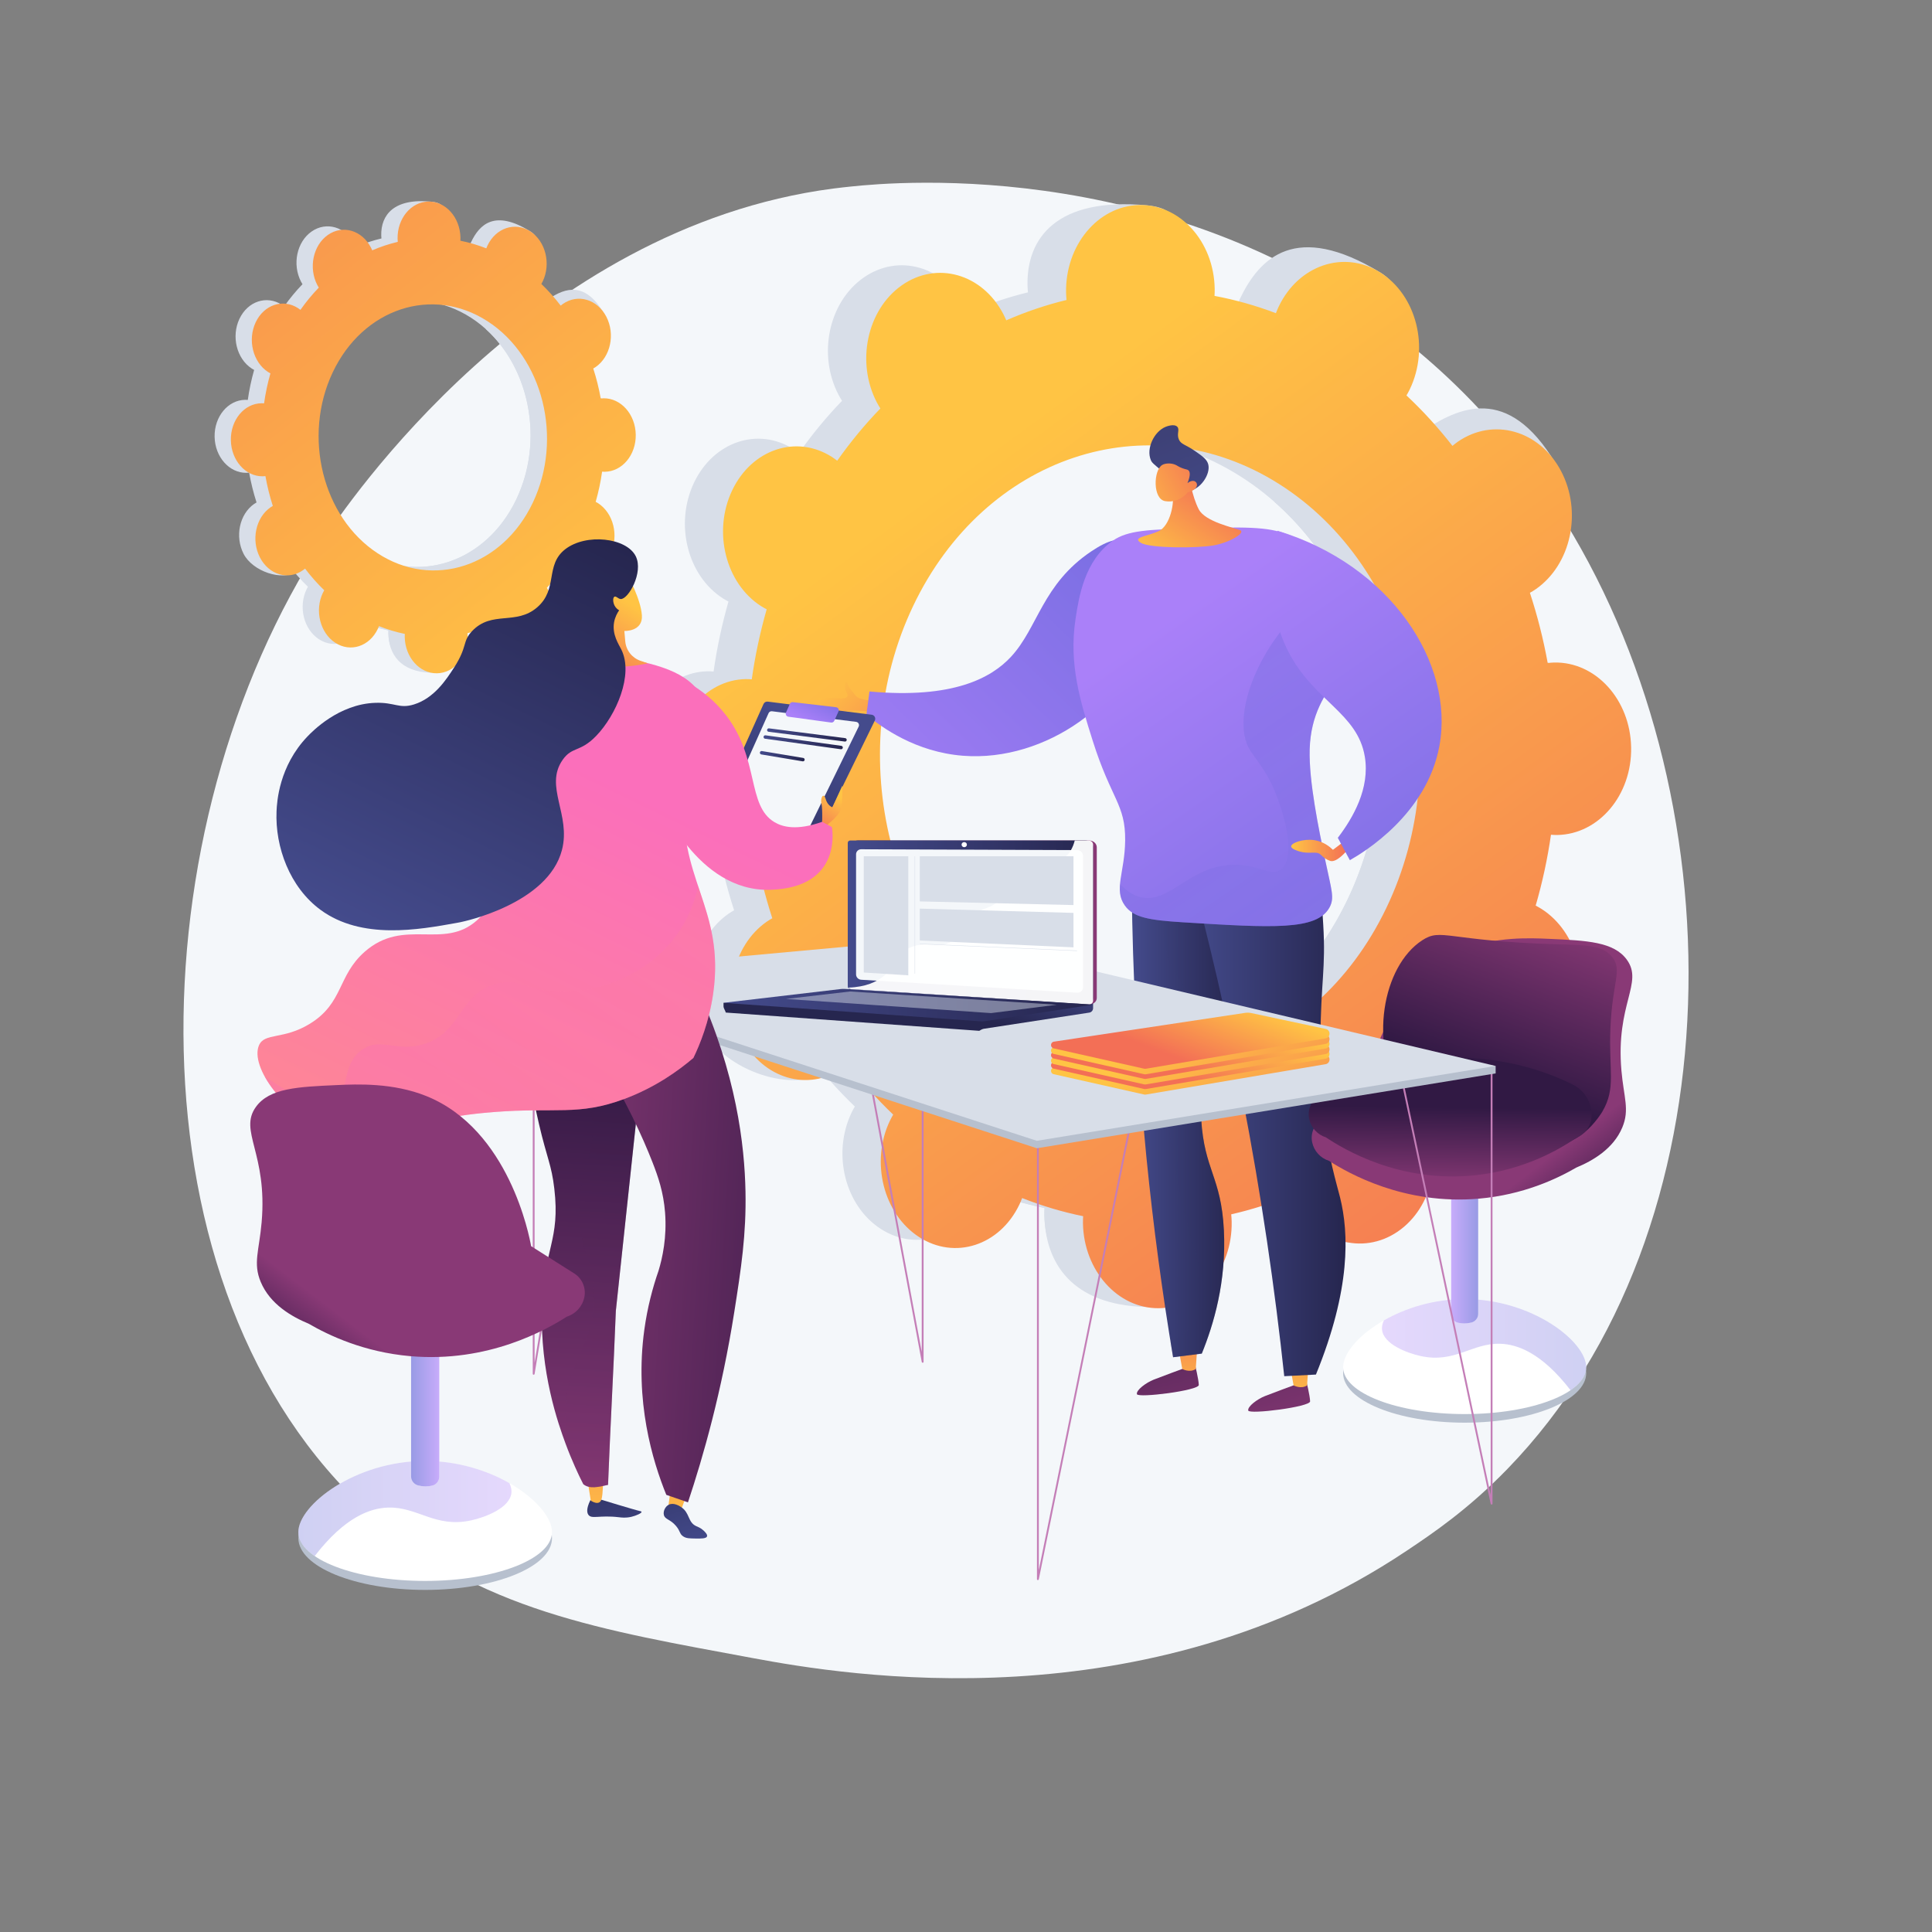 <?xml version="1.0" encoding="utf-8"?>
<!-- Generator: Adobe Illustrator 27.5.0, SVG Export Plug-In . SVG Version: 6.00 Build 0)  -->
<svg version="1.1" xmlns="http://www.w3.org/2000/svg" xmlns:xlink="http://www.w3.org/1999/xlink" x="0px" y="0px"
	 viewBox="0 0 3710 3710" style="enable-background:new 0 0 3710 3710;" xml:space="preserve">
<rect x="0" y="0" width="3710" height="3710" fill="#808080" stroke="none"/>
<g id="Background">
	<g>
		<g>
			<rect style="fill:transparent;" width="3710" height="3710"/>
		</g>
	</g>
</g>
<g id="Illustration">
	<g>
		<path style="fill:#F4F7FA;" d="M2894.794,2820.7c-75.231,77.545-142.544,123.129-194.082,157.541
			c-502.637,335.615-1077.206,238.883-1254.849,205.82c-286.604-53.343-528.538-90.975-736.402-278.771
			c-472.33-426.732-449.357-1316.927-88.439-1868.364C663.815,971.542,1024.187,437.36,1600,362.089
			c14.083-1.841,24.592-2.889,33.795-3.864c89.077-9.431,641.069-59.207,1091.164,317.882
			c64.429,53.978,168.114,151.342,264.262,299.837C3340.787,1518.907,3341.901,2359.84,2894.794,2820.7z"/>
		<g>
			<path style="fill:#D8DEE8;" d="M1058.45,1082.473c29.359,19.134,66.268,7.149,82.424-26.788
				c16.163-33.949,5.432-76.977-23.959-96.088c-1.521-0.99-3.077-1.846-4.633-2.671c5.458-19.085,9.574-38.441,12.334-57.923
				c1.684,0.139,3.375,0.253,5.093,0.229c33.541-0.446,60.176-32.408,59.473-71.39c-0.702-38.979-28.478-70.182-62.017-69.69
				c-1.751,0.027-3.474,0.188-5.185,0.382c-3.501-19.57-8.299-38.803-14.351-57.533c1.542-0.873,3.076-1.78,4.575-2.821
				c28.685-19.92,37.86-63.222,20.482-96.697c-17.372-33.464-54.689-44.409-83.341-24.469c-1.469,1.023-2.848,2.143-4.213,3.283
				c-11.312-14.838-23.715-28.743-37.133-41.606c0.943-1.642,1.866-3.309,2.703-5.068c16.123-33.985,37.202-70.838,7.634-89.298
				c-68.336-42.667-97.634-13.304-113.728,20.658c-0.834,1.759-1.552,3.556-2.243,5.359c-16.416-6.446-33.043-11.335-49.757-14.649
				c0.104-1.952,0.185-3.909,0.149-5.9c-0.7-38.856,9.641-59.013-23.842-62.457c-72.94-7.502-97.528,25.758-96.831,64.569
				c0.037,2.028,0.188,4.022,0.368,6.003c-16.695,3.938-33.085,9.376-49.034,16.269c-0.758-1.79-1.544-3.572-2.444-5.314
				c-17.227-33.303-54.235-44.158-82.651-24.263c-28.401,19.884-37.477,62.968-20.282,96.25c0.881,1.707,1.846,3.313,2.826,4.901
				c-12.575,12.998-24.348,27.264-35.225,42.71c-1.407-1.102-2.834-2.184-4.34-3.164c-29.064-18.899-65.557-6.805-81.517,26.996
				c-15.956,33.791-5.363,76.509,23.67,95.432c1.504,0.981,3.039,1.828,4.581,2.644c-5.397,18.987-9.465,38.236-12.193,57.606
				c-1.664-0.136-3.334-0.248-5.029-0.223c-33.117,0.486-59.385,32.25-58.693,70.952c0.693,38.702,28.088,69.718,61.205,69.275
				c1.729-0.023,3.431-0.18,5.121-0.372c3.461,19.461,8.203,38.59,14.186,57.229c-1.524,0.863-3.041,1.762-4.522,2.792
				c-28.341,19.726-37.4,62.723-20.241,96.056c17.166,33.343,74.034,53.148,102.418,33.441c1.455-1.012-17.144-10.851-15.791-11.98
				c11.212,14.826,23.511,28.736,36.822,41.617c-0.934,1.631-1.852,3.285-2.68,5.034c-15.995,33.754-5.376,76.574,23.727,95.659
				c29.118,19.095,65.723,7.207,81.749-26.569c0.83-1.751,1.545-3.538,2.234-5.333c16.358,6.544,32.936,11.54,49.615,14.965
				c-0.105,1.949-0.186,3.904-0.15,5.894c0.697,38.822,28.261,70.03,61.583,69.704c33.341-0.328,59.82-32.1,59.121-70.967
				c-0.036-2.031-0.188-4.028-0.37-6.014c16.742-3.828,33.189-9.163,49.201-15.962c0.761,1.799,1.551,3.589,2.455,5.34
				c17.31,33.502,54.528,44.667,83.14,24.914c28.628-19.763,37.783-62.975,20.441-96.5c-0.888-1.717-1.862-3.333-2.849-4.934
				c12.68-12.986,24.556-27.256,35.533-42.721C1055.49,1080.389,1056.931,1081.482,1058.45,1082.473z M693.789,1055.737
				c-105.752-69.127-144.297-224.483-86.227-347.239c58.133-122.887,191.212-166.91,297.375-98.082
				c106.371,68.96,145.248,224.926,86.703,348.115C933.155,1081.589,799.744,1125,693.789,1055.737z"/>
			<path style="fill:#D8DEE8;" d="M1129.71,899.232c33.541-0.449,60.176-32.41,59.473-71.391
				c-0.702-38.979-28.478-70.182-62.017-69.689c-1.751,0.026-3.474,0.188-5.185,0.381c-3.5-19.571-8.299-38.802-14.351-57.533
				c1.542-0.872,3.076-1.78,4.575-2.821c28.685-19.92,64.194-70.915,43.943-102.484c-38.42-59.885-78.149-38.622-106.801-18.681
				c-1.469,1.023-2.848,2.142-4.213,3.281c-11.312-14.838-23.716-28.742-37.134-41.604c0.943-1.642,1.866-3.309,2.703-5.068
				c8.775-18.494,9.549-39.62,3.753-58.107c-27.643,51.835-54.9,103.902-81.654,156.278
				c84.885,76.293,111.939,215.003,58.837,326.738c-44.957,94.599-134.216,142.065-221.227,127.511
				c-3.878,10.868-7.685,21.804-11.838,32.537c-11.267,29.128-24.064,57.492-36.873,85.811c8.057,2.409,16.149,4.461,24.265,6.129
				c-0.105,1.95-0.186,3.905-0.15,5.893c0.697,38.823,21.814,73.649,82.213,75.489c33.441,1.018,39.19-37.882,38.491-76.75
				c-0.036-2.03-0.188-4.027-0.369-6.012c16.74-3.828,33.187-9.163,49.199-15.963c0.761,1.8,1.551,3.589,2.457,5.339
				c17.308,33.506,77.394,52.438,106.02,32.683c28.64-19.766,14.9-70.743-2.441-104.268c-0.888-1.717-1.862-3.335-2.849-4.935
				c12.68-12.985,24.556-27.256,35.533-42.721c1.42,1.115,2.861,2.208,4.38,3.196c29.359,19.136,66.268,7.15,82.426-26.788
				c16.161-33.947,5.431-76.976-23.959-96.087c-1.523-0.99-3.078-1.846-4.635-2.671c5.458-19.085,9.574-38.443,12.334-57.922
				C1126.301,899.141,1127.992,899.253,1129.71,899.232z"/>
			<linearGradient id="SVGID_1_" gradientUnits="userSpaceOnUse" x1="1172.582" y1="1271.058" x2="-70.384" y2="-303.364">
				<stop  offset="0" style="stop-color:#FFC444"/>
				<stop  offset="0.996" style="stop-color:#F36F56"/>
			</linearGradient>
			<path style="fill:url(#SVGID_1_);" d="M1090.028,1089.225c29.376,19.141,66.306,7.154,82.473-26.792
				c16.171-33.958,5.435-76.998-23.974-96.118c-1.523-0.989-3.077-1.846-4.636-2.671c5.461-19.091,9.58-38.453,12.343-57.94
				c1.685,0.14,3.377,0.254,5.095,0.231c33.561-0.446,60.211-32.415,59.509-71.408c-0.704-38.991-28.493-70.203-62.053-69.715
				c-1.754,0.027-3.476,0.189-5.189,0.383c-3.504-19.577-8.304-38.815-14.36-57.551c1.543-0.874,3.078-1.781,4.577-2.822
				c28.702-19.925,37.882-63.239,20.495-96.724c-17.382-33.475-54.72-44.426-83.389-24.48c-1.469,1.021-2.851,2.142-4.216,3.283
				c-11.319-14.843-23.729-28.753-37.155-41.62c0.944-1.641,1.869-3.309,2.704-5.069c16.133-33.993,5.421-76.933-23.916-95.887
				c-29.322-18.945-66.137-6.75-82.239,27.222c-0.833,1.759-1.553,3.556-2.244,5.358c-16.425-6.449-33.061-11.339-49.787-14.655
				c0.104-1.952,0.184-3.91,0.15-5.901c-0.7-38.867-28.318-69.886-61.671-69.282c-33.331,0.602-59.77,32.566-59.073,71.388
				c0.036,2.029,0.188,4.023,0.368,6.005c-16.704,3.938-33.104,9.376-49.062,16.272c-0.758-1.79-1.546-3.574-2.446-5.316
				c-17.236-33.314-54.266-44.175-82.699-24.275c-28.417,19.888-37.497,62.985-20.293,96.279c0.882,1.704,1.847,3.313,2.828,4.901
				c-12.582,13-24.363,27.27-35.247,42.721c-1.406-1.104-2.833-2.185-4.34-3.165c-29.081-18.907-65.595-6.811-81.565,27
				c-15.965,33.799-5.366,76.53,23.684,95.459c1.506,0.981,3.042,1.828,4.583,2.645c-5.398,18.991-9.47,38.248-12.198,57.622
				c-1.666-0.135-3.337-0.248-5.034-0.224c-33.135,0.486-59.419,32.257-58.726,70.97c0.693,38.713,28.104,69.739,61.238,69.3
				c1.732-0.023,3.435-0.181,5.125-0.371c3.464,19.466,8.208,38.602,14.195,57.245c-1.526,0.864-3.043,1.762-4.526,2.793
				c-28.357,19.73-37.421,62.74-20.251,96.082c17.175,33.355,54.107,44.43,82.498,24.721c1.456-1.01,2.826-2.119,4.177-3.249
				c11.22,14.832,23.526,28.747,36.845,41.632c-0.936,1.631-1.853,3.286-2.682,5.036c-16.004,33.762-5.38,76.595,23.74,95.687
				c29.135,19.102,65.762,7.213,81.796-26.572c0.831-1.751,1.547-3.54,2.236-5.335c16.367,6.549,32.958,11.545,49.644,14.973
				c-0.104,1.949-0.186,3.905-0.15,5.896c0.698,38.833,28.277,70.054,61.619,69.729c33.361-0.325,59.854-32.106,59.155-70.984
				c-0.035-2.032-0.187-4.028-0.37-6.015c16.752-3.828,33.207-9.163,49.229-15.964c0.761,1.798,1.553,3.591,2.457,5.341
				c17.319,33.516,54.559,44.685,83.187,24.929c28.644-19.768,37.806-62.992,20.454-96.529c-0.889-1.715-1.863-3.334-2.852-4.935
				c12.686-12.988,24.57-27.263,35.554-42.732C1087.066,1087.139,1088.506,1088.233,1090.028,1089.225z M725.154,1062.458
				c-105.811-69.153-144.38-224.555-86.276-347.344c58.167-122.92,191.323-166.945,297.547-98.093
				c106.433,68.987,145.333,225,86.753,348.222C964.661,1088.333,831.174,1131.747,725.154,1062.458z"/>
		</g>
		<g>
			<g>
				<path style="fill:#D8DEE8;" d="M2745.747,2018.487c69.776,44.687,157.555,16.343,196.007-63.401
					c38.477-79.796,12.927-180.693-57.012-225.261c-3.62-2.308-7.316-4.3-11.021-6.219c12.984-44.83,22.776-90.288,29.344-136.026
					c4.008,0.307,8.03,0.555,12.116,0.481c79.843-1.426,143.289-76.767,141.616-168.285
					c-1.675-91.514-67.832-164.362-147.666-162.713c-4.171,0.087-8.267,0.493-12.338,0.972
					c-8.33-45.863-19.745-90.911-34.14-134.752c3.667-2.073,7.315-4.225,10.881-6.692c68.255-47.217,90.093-148.999,48.733-227.236
					c-41.332-78.182-130.068-103.118-198.149-55.798c-3.486,2.424-6.765,5.076-10.007,7.776
					c-26.865-34.56-56.316-66.908-88.162-96.778c2.238-3.868,4.429-7.79,6.411-11.932c38.277-79.984,88.331-166.828,18.122-209.434
					c-162.097-98.367-231.519-28.925-269.634,50.94c-1.972,4.136-3.675,8.358-5.309,12.592
					c-38.864-14.723-78.211-25.791-117.757-33.172c0.248-4.567,0.44-9.147,0.357-13.807
					c-1.654-90.882,22.805-138.283-56.377-145.534c-172.3-15.774-230.318,62.526-228.675,153.186
					c0.086,4.739,0.446,9.392,0.868,14.019c-39.376,9.57-78.022,22.633-115.612,39.08c-1.788-4.163-3.641-8.307-5.762-12.356
					c-40.588-77.371-127.727-101.857-194.589-54.79c-66.786,47.014-88.119,147.685-47.697,224.954
					c2.069,3.962,4.341,7.688,6.644,11.371c-29.563,30.565-57.237,64.063-82.794,100.286c-3.305-2.545-6.657-5.039-10.195-7.293
					c-68.263-43.498-153.907-14.613-191.344,64.43c-37.416,78.99-12.578,178.31,55.524,221.924c3.53,2.262,7.135,4.21,10.749,6.09
					c-12.66,44.324-22.207,89.236-28.607,134.404c-3.905-0.293-7.823-0.528-11.798-0.449
					c-77.658,1.608-139.214,75.936-137.591,166.034c1.624,90.1,65.823,162.016,143.483,160.63c4.059-0.073,8.05-0.457,12.016-0.921
					c8.119,45.307,19.247,89.831,33.288,133.202c-3.577,2.028-7.135,4.135-10.613,6.551
					c-66.487,46.21-87.729,146.441-47.485,223.961c40.269,77.576,173.79,123.404,240.497,77.288
					c3.42-2.367-40.295-25.201-37.117-27.841c26.352,34.505,55.268,66.875,86.568,96.85c-2.198,3.809-4.355,7.673-6.303,11.756
					c-37.608,78.808-12.643,178.642,55.813,223.076c68.536,44.487,154.754,16.648,192.524-62.273
					c1.955-4.091,3.642-8.27,5.265-12.464c38.566,15.231,77.669,26.843,117.017,34.793c-0.246,4.554-0.437,9.123-0.354,13.772
					c1.646,90.715,66.711,163.605,145.42,162.799c78.813-0.808,141.444-75.185,139.79-166.119
					c-0.088-4.752-0.447-9.423-0.875-14.068c39.616-9.011,78.55-21.553,116.467-37.526c1.802,4.208,3.675,8.397,5.816,12.492
					c41.004,78.385,129.23,104.439,197.104,58.087c67.953-46.406,89.692-147.731,48.517-226.225
					c-2.11-4.018-4.419-7.804-6.765-11.547c30.105-30.507,58.309-64.029,84.383-100.355
					C2738.714,2013.621,2742.136,2016.174,2745.747,2018.487z M1882.782,1958.403c-248.981-160.501-339.595-522.402-203.057-809.552
					c136.854-287.822,450.804-393.275,701.903-234.318c252.172,159.637,344.483,524.631,205.501,814.001
					C2448.467,2017.227,2132.82,2119.587,1882.782,1958.403z"/>
				<path style="fill:#D8DEE8;" d="M2915.181,1588.062c79.843-1.429,143.289-76.772,141.616-168.287
					c-1.675-91.513-67.832-164.362-147.666-162.711c-4.171,0.085-8.267,0.493-12.338,0.971
					c-8.328-45.866-19.745-90.908-34.14-134.752c3.667-2.071,7.315-4.225,10.881-6.694
					c68.255-47.215,152.807-167.528,104.575-241.257c-91.435-139.769-185.91-89.094-253.991-41.774
					c-3.486,2.424-6.765,5.075-10.005,7.773c-26.867-34.561-56.317-66.906-88.164-96.778c2.238-3.866,4.429-7.787,6.411-11.927
					c20.829-43.526,22.667-93.051,8.91-136.253c-65.593,122.045-130.234,244.553-193.643,367.703
					c201.314,177.276,265.549,502.014,139.497,764.46c-106.605,221.962-317.952,333.649-523.584,300.155
					c-9.156,25.426-18.145,51.004-27.947,76.115c-26.588,68.123-56.783,134.455-87,200.659c19.003,5.601,38.093,10.368,57.244,14.24
					c-0.246,4.557-0.437,9.125-0.354,13.773c1.646,90.716,51.489,172.065,194.181,176.296c79.081,2.346,92.681-88.677,91.03-179.615
					c-0.088-4.75-0.447-9.421-0.873-14.067c39.615-9.011,78.548-21.555,116.465-37.528c1.802,4.21,3.675,8.398,5.817,12.493
					c41.006,78.391,183.477,122.589,251.413,76.227c68.016-46.418,35.382-165.87-5.793-244.363
					c-2.11-4.019-4.419-7.805-6.765-11.549c30.105-30.507,58.309-64.029,84.383-100.354c3.374,2.604,6.795,5.158,10.407,7.464
					c69.776,44.692,157.555,16.346,196.008-63.4c38.475-79.793,12.927-180.693-57.013-225.259c-3.621-2.309-7.317-4.3-11.022-6.219
					c12.984-44.83,22.776-90.291,29.344-136.025C2907.073,1587.886,2911.095,1588.132,2915.181,1588.062z"/>
				
					<linearGradient id="SVGID_00000122684859464476827560000009355663974997805724_" gradientUnits="userSpaceOnUse" x1="1821.168" y1="916.933" x2="3073.841" y2="2626.665">
					<stop  offset="0" style="stop-color:#FFC444"/>
					<stop  offset="0.996" style="stop-color:#F36F56"/>
				</linearGradient>
				<path style="fill:url(#SVGID_00000122684859464476827560000009355663974997805724_);" d="M2820.799,2034.119
					c69.865,44.723,157.756,16.375,196.257-63.417c38.524-79.842,12.943-180.804-57.087-225.412
					c-3.623-2.309-7.326-4.303-11.036-6.224c13.001-44.857,22.807-90.341,29.384-136.111c4.012,0.311,8.039,0.558,12.131,0.485
					c79.944-1.415,143.471-76.798,141.796-168.373c-1.678-91.573-67.918-164.476-147.854-162.836
					c-4.176,0.088-8.275,0.493-12.354,0.972c-8.342-45.895-19.77-90.97-34.183-134.842c3.672-2.074,7.324-4.228,10.895-6.696
					c68.341-47.236,90.208-149.081,48.795-227.373c-41.385-78.236-130.233-103.2-198.402-55.858
					c-3.491,2.425-6.775,5.079-10.02,7.778c-26.899-34.587-56.388-66.956-88.274-96.85c2.24-3.868,4.435-7.795,6.422-11.938
					c38.323-80.03,12.875-180.465-56.787-224.235c-69.582-43.719-156.882-14.301-195.044,65.61
					c-1.976,4.137-3.681,8.362-5.318,12.599c-38.912-14.738-78.31-25.819-117.902-33.207c0.245-4.573,0.436-9.154,0.354-13.817
					c-1.656-90.939-67.004-162.861-145.868-160.644c-78.758,2.212-141.19,77.549-139.544,168.265
					c0.086,4.743,0.446,9.397,0.869,14.027c-39.425,9.572-78.119,22.639-115.759,39.091c-1.789-4.165-3.644-8.312-5.767-12.364
					c-40.638-77.425-127.889-101.94-194.835-54.85c-66.869,47.037-88.229,147.768-47.757,225.091
					c2.074,3.962,4.346,7.693,6.654,11.379c-29.6,30.581-57.31,64.094-82.901,100.339c-3.308-2.547-6.663-5.043-10.207-7.299
					c-68.347-43.535-154.1-14.641-191.585,64.445c-37.461,79.035-12.593,178.419,55.595,222.071
					c3.536,2.264,7.144,4.214,10.763,6.094c-12.675,44.352-22.235,89.288-28.641,134.485c-3.908-0.293-7.834-0.528-11.815-0.45
					c-77.75,1.598-139.387,75.966-137.762,166.12c1.625,90.156,65.904,162.124,143.66,160.749c4.066-0.072,8.063-0.457,12.033-0.92
					c8.13,45.336,19.271,89.89,33.329,133.289c-3.58,2.027-7.145,4.135-10.625,6.554c-66.572,46.231-87.839,146.522-47.546,224.095
					c40.321,77.628,127.075,103.238,193.813,57.109c3.422-2.37,6.643-4.963,9.824-7.604c26.386,34.53,55.338,66.924,86.677,96.922
					c-2.202,3.81-4.36,7.676-6.311,11.763c-37.658,78.851-12.659,178.749,55.883,223.224
					c68.622,44.524,154.948,16.679,192.765-62.29c1.961-4.089,3.648-8.271,5.271-12.469c38.617,15.247,77.771,26.87,117.167,34.83
					c-0.245,4.558-0.437,9.13-0.355,13.782c1.65,90.77,66.794,163.716,145.604,162.921c78.914-0.798,141.623-75.213,139.966-166.205
					c-0.085-4.755-0.445-9.429-0.875-14.077c39.666-9.011,78.649-21.557,116.614-37.534c1.805,4.209,3.68,8.404,5.825,12.499
					c41.057,78.442,129.395,104.524,197.352,58.151c68.038-46.425,89.806-147.811,48.58-226.363
					c-2.113-4.018-4.426-7.809-6.774-11.554c30.141-30.521,58.382-64.061,84.491-100.407
					C2813.758,2029.247,2817.18,2031.802,2820.799,2034.119z M1956.74,1973.88c-249.293-160.634-340.021-522.772-203.312-810.088
					c137.029-287.984,451.372-393.465,702.788-234.375c252.492,159.77,344.92,525.007,205.761,814.544
					C2523.141,2032.818,2207.098,2135.201,1956.74,1973.88z"/>
			</g>
		</g>
		<g>
			<g>
				
					<linearGradient id="SVGID_00000085221772173394534040000008547741246671068807_" gradientUnits="userSpaceOnUse" x1="2144.677" y1="2308.368" x2="2296.767" y2="2857.216">
					<stop  offset="0" style="stop-color:#311944"/>
					<stop  offset="1" style="stop-color:#893976"/>
				</linearGradient>
				<path style="fill:url(#SVGID_00000085221772173394534040000008547741246671068807_);" d="M2294.545,2619.499
					c0,0,7.253,29.397,7.483,40.047c0.232,10.651-116.973,25.497-118.797,17.65c-1.825-7.847,17.797-22.127,31.961-27.747
					c14.166-5.622,55.717-20.922,55.717-20.922L2294.545,2619.499z"/>
				
					<linearGradient id="SVGID_00000181790479979635533070000010686070379058084519_" gradientUnits="userSpaceOnUse" x1="2280.038" y1="2696.408" x2="2282.242" y2="2511.255">
					<stop  offset="0" style="stop-color:#FFC444"/>
					<stop  offset="0.996" style="stop-color:#F36F56"/>
				</linearGradient>
				<path style="fill:url(#SVGID_00000181790479979635533070000010686070379058084519_);" d="M2263.612,2592.092l6.72,36.737
					c0,0,14.389,7.935,25.87,0l2.794-40.797L2263.612,2592.092z"/>
				
					<linearGradient id="SVGID_00000082335342241941669810000016780670386246499261_" gradientUnits="userSpaceOnUse" x1="2335.091" y1="2255.601" x2="2487.183" y2="2804.452">
					<stop  offset="0" style="stop-color:#311944"/>
					<stop  offset="1" style="stop-color:#893976"/>
				</linearGradient>
				<path style="fill:url(#SVGID_00000082335342241941669810000016780670386246499261_);" d="M2508.302,2650.967
					c0,0,7.254,29.396,7.484,40.047c0.231,10.651-116.975,25.497-118.798,17.65c-1.825-7.846,17.797-22.127,31.961-27.749
					c14.165-5.62,55.716-20.922,55.716-20.922L2508.302,2650.967z"/>
				
					<linearGradient id="SVGID_00000038374717303324241200000004448325513844797312_" gradientUnits="userSpaceOnUse" x1="2494.138" y1="2698.959" x2="2496.343" y2="2513.802">
					<stop  offset="0" style="stop-color:#FFC444"/>
					<stop  offset="0.996" style="stop-color:#F36F56"/>
				</linearGradient>
				<path style="fill:url(#SVGID_00000038374717303324241200000004448325513844797312_);" d="M2477.368,2623.56l6.72,36.737
					c0,0,14.388,7.936,25.87,0l2.793-40.797L2477.368,2623.56z"/>
				
					<linearGradient id="SVGID_00000025402042088246674430000011904707293713049516_" gradientUnits="userSpaceOnUse" x1="2173.311" y1="2100.93" x2="2370.448" y2="2100.93">
					<stop  offset="0" style="stop-color:#444B8C"/>
					<stop  offset="0.996" style="stop-color:#26264F"/>
				</linearGradient>
				<path style="fill:url(#SVGID_00000025402042088246674430000011904707293713049516_);" d="M2207.478,1623.469
					c-11.388,28.657-22.777,57.315-34.167,85.971c1.671,158.199,9.944,329.704,28.095,512.373
					c13.504,135.905,31.112,264.262,51.259,384.459c18.368-2.322,36.737-4.65,55.106-6.971
					c22.42-55.047,47.467-137.729,42.434-236.913c-5.249-103.458-37.64-114.655-43.575-213.64
					c-7.691-128.296,43.283-166.775,59.552-323.141c6.222-59.8,7.423-137.35-8.817-230.019
					C2307.402,1604.88,2257.441,1614.178,2207.478,1623.469z"/>
				
					<linearGradient id="SVGID_00000093870326015845646760000013716652927472338049_" gradientUnits="userSpaceOnUse" x1="2173.312" y1="2100.93" x2="2370.448" y2="2100.93">
					<stop  offset="0" style="stop-color:#444B8C"/>
					<stop  offset="0.996" style="stop-color:#26264F"/>
				</linearGradient>
				<path style="opacity:0.3;fill:url(#SVGID_00000093870326015845646760000013716652927472338049_);" d="M2357.365,1595.588
					c-26.983,5.017-53.966,10.036-80.949,15.06c-42.151,89.162-48.717,178.977-36.977,217.53
					c16.609,54.548,50.202,69.756,52.901,125.642c2.671,55.297-28.68,72.204-44.086,138.867
					c-10.663,46.155-3.581,87.238,11.023,167.521c29.414,161.716,72.775,208.417,44.084,264.509
					c-8.154,15.938-23.586,35.377-55.556,51.837c1.611,9.932,3.212,19.897,4.859,29.719c18.368-2.318,36.737-4.65,55.106-6.968
					c22.42-55.053,47.467-137.731,42.434-236.916c-5.249-103.459-37.64-114.657-43.575-213.641
					c-7.691-128.296,43.283-166.771,59.552-323.139C2372.404,1765.808,2373.606,1688.257,2357.365,1595.588z"/>
				
					<linearGradient id="SVGID_00000100365328368578992010000007123668112587591837_" gradientUnits="userSpaceOnUse" x1="2284.609" y1="2129.093" x2="2583.86" y2="2129.093">
					<stop  offset="0" style="stop-color:#444B8C"/>
					<stop  offset="0.996" style="stop-color:#26264F"/>
				</linearGradient>
				<path style="fill:url(#SVGID_00000100365328368578992010000007123668112587591837_);" d="M2284.609,1667.237
					c36.678,137.143,71.161,284.303,101.412,440.877c36.525,189.051,62.271,367.976,80.108,534.586
					c20.281-1.045,40.563-2.098,60.845-3.145c67.099-164.136,63.401-271.477,46.323-340.187
					c-6.581-26.477-22.829-78.126-31.877-156.537c-6.306-54.659-6.152-96.652-5.802-147.147
					c0.765-110.711,10.465-135.643,5.395-219.873c-4.755-79.049-7.632-119.009-32.029-140.514
					C2444.707,1578.644,2295.888,1660.863,2284.609,1667.237z"/>
				
					<linearGradient id="SVGID_00000068663168773348777340000018281779502015822492_" gradientUnits="userSpaceOnUse" x1="1586.226" y1="1300.438" x2="1771.386" y2="1488.904">
					<stop  offset="0" style="stop-color:#FFC444"/>
					<stop  offset="0.996" style="stop-color:#F36F56"/>
				</linearGradient>
				<path style="fill:url(#SVGID_00000068663168773348777340000018281779502015822492_);" d="M1695.76,1348.63
					c0,0-44.558-3.819-51.004-11.044c-6.446-7.224-16.238-18.792-17.204-25.415c-0.966-6.623-9.575,3.27-1.771,17.632
					c7.804,14.362-14.338,11.321-17.793,10.973c-7.946-0.798-38.253-1.686-37.38,0.19c0.875,1.878-3.599,10.168,17.926,19.922
					c18.843,8.538,41.274,2.981,53.523,3.568c12.248,0.586,12.248,0.586,12.248,0.586l32.487,2.477L1695.76,1348.63z"/>
				
					<linearGradient id="SVGID_00000046332462272393241800000001938777447413919147_" gradientUnits="userSpaceOnUse" x1="2473.038" y1="745.857" x2="1586.931" y2="1651.801">
					<stop  offset="0.004" style="stop-color:#6165D7"/>
					<stop  offset="1" style="stop-color:#AA80F9"/>
				</linearGradient>
				<path style="fill:url(#SVGID_00000046332462272393241800000001938777447413919147_);" d="M1669.641,1327.812
					c-1.962,14.853-3.924,29.706-5.887,44.558c29.511,24.617,94.759,71.805,185.534,78.881
					c160.028,12.483,318.725-105.952,348.271-239.161c14.631-65.973,2.679-158.533-38.321-173.417
					c-11.381-4.133-28.478-3.546-63.727,20.135c-94.069,63.19-102.07,146.178-154.038,202.315
					C1904.072,1301.522,1830.534,1342.451,1669.641,1327.812z"/>
				
					<linearGradient id="SVGID_00000044886372157773171910000012603660190943634323_" gradientUnits="userSpaceOnUse" x1="2886.128" y1="2164.557" x2="2218.242" y2="1205.712">
					<stop  offset="0.004" style="stop-color:#6165D7"/>
					<stop  offset="1" style="stop-color:#AA80F9"/>
				</linearGradient>
				<path style="fill:url(#SVGID_00000044886372157773171910000012603660190943634323_);" d="M2160.086,1738.906
					c-21.966-30.617-0.101-63.596,0.558-124.99c0.746-69.583-26.786-78.953-62.278-191.324
					c-23.602-74.735-46.261-146.481-33.063-233.647c6.324-41.776,17.052-112.63,71.918-150.835
					c28.314-19.716,69.009-21.232,149.242-23.453c99.218-2.751,148.825-4.127,187.222,12.321
					c5.621,2.409,122.591,54.393,138.269,153.152c15.959,100.514-93.103,122.936-96.986,258.994
					c-1.743,61.078,17.476,153.262,29.939,213.054c11.968,57.411,18.195,71.857,8.157,90.332
					c-24.194,44.533-109.613,39.236-280.454,28.653C2205.598,1767.009,2176.477,1761.753,2160.086,1738.906z"/>
				
					<linearGradient id="SVGID_00000165236337437195282340000006271947985731519104_" gradientUnits="userSpaceOnUse" x1="2886.062" y1="2164.602" x2="2218.175" y2="1205.754">
					<stop  offset="0" style="stop-color:#AA80F9"/>
					<stop  offset="0.996" style="stop-color:#6165D7"/>
				</linearGradient>
				<path style="opacity:0.3;fill:url(#SVGID_00000165236337437195282340000006271947985731519104_);" d="M2393.736,1427.002
					c9.249,25.716,36.508,43.293,59.513,105.804c4.967,13.498,40.34,109.608,6.614,136.667
					c-19.482,15.626-40.097-9.371-90.373-8.823c-87.121,0.95-122.56,77.074-180.749,61.725
					c-10.095-2.668-23.649-8.984-37.947-24.849c-1.357,15.438,0.145,28.632,9.291,41.381
					c16.391,22.847,45.512,28.103,112.526,32.256c170.841,10.583,256.26,15.88,280.454-28.653
					c10.038-18.476,3.811-32.922-8.157-90.332c-12.463-59.792-31.682-151.976-29.939-213.054
					c3.883-136.058,112.944-158.48,96.986-258.994c-4.265-26.871-16.142-50.151-31.121-70.041
					C2445.632,1177.83,2364.667,1346.191,2393.736,1427.002z"/>
				
					<linearGradient id="SVGID_00000176747073785908213780000000530379249440240258_" gradientUnits="userSpaceOnUse" x1="2479.356" y1="1632.737" x2="2587.086" y2="1632.737">
					<stop  offset="0" style="stop-color:#FFC444"/>
					<stop  offset="0.996" style="stop-color:#F36F56"/>
				</linearGradient>
				<path style="fill:url(#SVGID_00000176747073785908213780000000530379249440240258_);" d="M2586.169,1611.817l-26.527,20.091
					c-5.484-5.394-18.043-16.157-36.508-18.697c-20.804-2.855-43.754,5.47-43.778,12.038c-0.019,5.263,14.693,9.389,16.968,10.028
					c18.365,5.153,31.161-1.375,38.947,5.218c2.753,2.331,6.31,6.793,13.969,10.577c2.01,0.995,4.104,1.847,5.198,2.176
					c12.276,3.675,31.037-18.688,32.649-20.638L2586.169,1611.817z"/>
				
					<linearGradient id="SVGID_00000065796242676569517180000004653454211036284320_" gradientUnits="userSpaceOnUse" x1="3073.428" y1="2034.092" x2="2405.54" y2="1075.243">
					<stop  offset="0.004" style="stop-color:#6165D7"/>
					<stop  offset="1" style="stop-color:#AA80F9"/>
				</linearGradient>
				<path style="fill:url(#SVGID_00000065796242676569517180000004653454211036284320_);" d="M2474.191,1251.765
					c-24.105-46.817-44.06-119.855-20.942-232.55c217.124,66.07,340.224,254.08,310.799,413.297
					c-24.256,131.254-144.945,203.91-171.931,219.323c-7.715-14.329-15.43-28.653-23.145-42.982
					c29.597-38.792,61.928-95.233,51.856-155.877C2606.867,1368.902,2522.994,1346.547,2474.191,1251.765z"/>
				
					<linearGradient id="SVGID_00000093163237752911510900000015880250890710430375_" gradientUnits="userSpaceOnUse" x1="-472.781" y1="1298.417" x2="-472.781" y2="1107.473" gradientTransform="matrix(0.827 0.562 -0.562 0.827 3357.954 289.036)">
					<stop  offset="0" style="stop-color:#FFC444"/>
					<stop  offset="0.996" style="stop-color:#F36F56"/>
				</linearGradient>
				<path style="fill:url(#SVGID_00000093163237752911510900000015880250890710430375_);" d="M2283.652,914.596
					c0,0,4.613,36.686,18.252,63.343c12.325,24.092,67.906,35.405,79.363,40.084c11.459,4.68-18.882,23.475-50.404,29.217
					c-31.52,5.741-122.848,5.798-140.172-4.938c-17.324-10.735,12.253-12.193,34.267-22.338
					c22.014-10.143,31.574-55.552,25.957-75.365C2245.3,924.785,2283.652,914.596,2283.652,914.596z"/>
				
					<linearGradient id="SVGID_00000019657982593889982810000000716165369930600871_" gradientUnits="userSpaceOnUse" x1="2323.297" y1="1035.273" x2="2243.435" y2="832.438">
					<stop  offset="0" style="stop-color:#444B8C"/>
					<stop  offset="0.996" style="stop-color:#3E4177"/>
				</linearGradient>
				<path style="fill:url(#SVGID_00000019657982593889982810000000716165369930600871_);" d="M2232.323,905.275
					c-17.787-14.879-20.24-16.587-22.485-22.042c-9.007-21.898,5.958-54.074,28.216-63.483c1.158-0.488,16.098-6.626,22.484-0.442
					c5.424,5.25-1.264,13.639,3.086,24.248c4.073,9.932,12.971,9.987,30.419,22.042c14.373,9.927,23.306,16.099,26.011,25.571
					c5.578,19.528-16.142,50.216-37.473,51.138C2274.909,942.638,2272.515,938.898,2232.323,905.275z"/>
				<g>
					
						<linearGradient id="SVGID_00000128477628664515084620000010326064327533630860_" gradientUnits="userSpaceOnUse" x1="-607.751" y1="1243.389" x2="-518.478" y2="1069.801" gradientTransform="matrix(0.827 0.562 -0.562 0.827 3357.954 289.036)">
						<stop  offset="0" style="stop-color:#FFC444"/>
						<stop  offset="0.996" style="stop-color:#F36F56"/>
					</linearGradient>
					<path style="fill:url(#SVGID_00000128477628664515084620000010326064327533630860_);" d="M2280.744,945.539
						c0,0-15.937,21.25-43.162,16.829c-24.376-3.958-22.673-59.312-5.881-69.48c5.601-3.39,16.226-3.999,24.509-0.795
						c4.894,1.893,6.392,4.147,14.446,7.085c7.428,2.708,9.664,2.071,11.775,4.229c2.644,2.697,4.18,8.835-2.172,24.456
						c5.137-4.29,10.929-5.566,14.728-3.306c0.606,0.362,2.182,1.671,2.961,3.497
						C2300.772,934.669,2294.262,942.141,2280.744,945.539z"/>
				</g>
			</g>
			<g>
				<ellipse style="fill:#B7C0CE;" cx="2812.577" cy="2636.686" rx="233.402" ry="95.257"/>
				<path style="fill:#FFFFFF;" d="M3045.979,2625.515c0,49.661-104.498,89.921-233.401,89.921
					c-128.905,0-233.402-40.26-233.402-89.921c0-49.66,104.497-130.918,233.402-130.918
					C2941.481,2494.597,3045.979,2575.855,3045.979,2625.515z"/>
				
					<linearGradient id="SVGID_00000092428948926355558190000004053625401853502399_" gradientUnits="userSpaceOnUse" x1="2653.742" y1="2582.119" x2="3045.979" y2="2582.119">
					<stop  offset="0" style="stop-color:#AA80F9"/>
					<stop  offset="0.996" style="stop-color:#6165D7"/>
				</linearGradient>
				<path style="opacity:0.3;fill:url(#SVGID_00000092428948926355558190000004053625401853502399_);" d="M3045.979,2625.515
					c0-49.661-104.498-130.918-233.401-130.918c-59.519,0-113.804,17.341-155.032,40.879c-2.885,6.045-4.23,12.057-3.683,17.764
					c2.677,27.941,48.248,45.119,74.406,50.784c65.872,14.268,98.04-25.123,152.353-23.621
					c33.579,0.927,80.111,17.797,135.302,89.238C3035.027,2656.604,3045.979,2641.556,3045.979,2625.515z"/>
				<path style="fill:#FFFFFF;" d="M2825.361,2539.704c-9.326,2.321-18.027,2.229-26.213,0.15
					c-7.424-1.885-12.522-8.755-12.522-16.417l0.001-263.181h51.9v262.87C2838.528,2531.023,2833.024,2537.797,2825.361,2539.704z"
					/>
				
					<linearGradient id="SVGID_00000020373793472144352030000012750106102567772852_" gradientUnits="userSpaceOnUse" x1="2786.626" y1="2400.842" x2="2838.528" y2="2400.842">
					<stop  offset="0" style="stop-color:#AA80F9"/>
					<stop  offset="0.996" style="stop-color:#6165D7"/>
				</linearGradient>
				<path style="opacity:0.65;fill:url(#SVGID_00000020373793472144352030000012750106102567772852_);" d="M2825.361,2539.704
					c-9.326,2.321-18.027,2.229-26.213,0.15c-7.424-1.885-12.522-8.755-12.522-16.417l0.001-263.181h51.9v262.87
					C2838.528,2531.023,2833.024,2537.797,2825.361,2539.704z"/>
				<g>
					
						<linearGradient id="SVGID_00000161593559243889810730000003932768297971230609_" gradientUnits="userSpaceOnUse" x1="3070.221" y1="2345.653" x2="2975.066" y2="2221.663">
						<stop  offset="0" style="stop-color:#311944"/>
						<stop  offset="1" style="stop-color:#893976"/>
					</linearGradient>
					<path style="fill:url(#SVGID_00000161593559243889810730000003932768297971230609_);" d="M2538.343,2149.493l79.286-50.121
						c3.298-18.723,40.672-214.593,192.399-276.099c61.702-25.013,128.104-22.045,164.544-20.416
						c72.745,3.249,124.633,5.566,149.589,40.266c32.047,44.556-21.702,84.964-10.572,212.416
						c4.538,51.974,16.08,75.059,1.704,109.49c-17.221,41.246-57.157,64.107-88.208,76.977
						c-37.118,21.554-101.746,52.269-187.105,59.75c-143.782,12.601-251.123-49.077-288.036-72.675
						c-16.415-5.176-28.748-18.825-32.238-35.678C2516.168,2176.312,2523.593,2158.817,2538.343,2149.493z"/>
					
						<linearGradient id="SVGID_00000075130633474449361000000014517535133490897562_" gradientUnits="userSpaceOnUse" x1="2853.291" y1="2068.686" x2="2975.557" y2="1744.584">
						<stop  offset="0" style="stop-color:#311944"/>
						<stop  offset="1" style="stop-color:#893976"/>
					</linearGradient>
					<path style="fill:url(#SVGID_00000075130633474449361000000014517535133490897562_);" d="M2990.56,1813.326
						c53.803,1.593,87.237,0.968,105.728,24.991c19.411,25.216-0.207,46.707-3.843,136.485
						c-3.316,81.846,11.115,114.21-15.333,159.568c0,0-13.441,23.048-34.66,40.362c-74.98,61.18-268.43,60.44-349.851-67.29
						c-64.957-101.902-37.874-252.104,38.447-301.806C2768.438,1781.287,2777.021,1807.002,2990.56,1813.326z"/>
					
						<linearGradient id="SVGID_00000176038506335580960870000013294083231412437916_" gradientUnits="userSpaceOnUse" x1="2784.912" y1="2126.498" x2="2783.046" y2="2285.107">
						<stop  offset="0" style="stop-color:#311944"/>
						<stop  offset="1" style="stop-color:#893976"/>
					</linearGradient>
					<path style="fill:url(#SVGID_00000176038506335580960870000013294083231412437916_);" d="M2532.577,2104.482l79.286-50.121
						c0,0,212.371-69.821,408.867,28.623c22.001,11.027,35.694,33.789,35.694,58.4c0,18.883-11.342,35.92-28.766,43.205
						c-34.278,23.402-101.199,62.041-193.447,72.155c-146.659,16.076-255.778-51.081-288.036-72.677
						c-16.414-5.175-28.746-18.823-32.237-35.677C2510.401,2131.3,2517.825,2113.805,2532.577,2104.482z"/>
				</g>
			</g>
			<g>
				<path style="fill:#C47EB7;" d="M1771.77,2616.886c-0.846,0-1.582-0.601-1.738-1.446l-143.109-769.39
					c-0.18-0.961,0.453-1.883,1.413-2.063c0.964-0.164,1.886,0.456,2.063,1.417l139.602,750.529v-801.089
					c0-0.978,0.791-1.769,1.769-1.769c0.978,0,1.769,0.791,1.769,1.769v820.273c0,0.914-0.698,1.677-1.607,1.762
					C1771.877,2616.885,1771.822,2616.886,1771.77,2616.886z"/>
				<path style="fill:#C47EB7;" d="M1024.798,2639.902c-0.048,0-0.097-0.002-0.145-0.005c-0.919-0.076-1.624-0.843-1.624-1.764
					v-753.381c0-0.978,0.791-1.769,1.769-1.769c0.978,0,1.769,0.791,1.769,1.769v731.925l122.023-734.943
					c0.162-0.964,1.061-1.619,2.035-1.454c0.964,0.159,1.613,1.071,1.455,2.035l-125.536,756.109
					C1026.401,2639.282,1025.655,2639.902,1024.798,2639.902z"/>
				<path style="fill:#C47EB7;" d="M2864.279,2889.218c-0.829,0-1.558-0.579-1.731-1.403l-175.137-829.454
					c-0.2-0.957,0.411-1.895,1.365-2.097c0.947-0.199,1.897,0.404,2.097,1.365l171.637,812.88v-813.404
					c0-0.978,0.791-1.769,1.769-1.769s1.769,0.791,1.769,1.769v830.344c0,0.905-0.684,1.665-1.586,1.759
					C2864.4,2889.215,2864.338,2889.218,2864.279,2889.218z"/>
				<path style="fill:#C47EB7;" d="M1993.053,3034.243c-0.059,0-0.117-0.004-0.176-0.009c-0.905-0.092-1.593-0.852-1.593-1.76
					v-833.599c0-0.978,0.791-1.769,1.769-1.769s1.769,0.791,1.769,1.769v816.016l188.498-927.278
					c0.197-0.957,1.157-1.574,2.087-1.38c0.957,0.193,1.575,1.128,1.382,2.085l-192.001,944.508
					C1994.618,3033.657,1993.886,3034.243,1993.053,3034.243z"/>
				<g>
					<path style="fill:#B7C0CE;" d="M2872.066,2046.957v14.311l-881.014,143.712l-974.204-317.047c0-4.769,0-9.541,0-14.31
						C1169.418,1828.639,2872.066,2046.957,2872.066,2046.957z"/>
					<polygon style="fill:#D8DEE8;" points="1825.927,1799.505 2872.066,2046.957 1991.052,2190.669 1016.848,1873.623 					"/>
				</g>
			</g>
			<g>
				
					<linearGradient id="SVGID_00000091723162509819324220000008153705934942405780_" gradientUnits="userSpaceOnUse" x1="1189.534" y1="3011.092" x2="1107.978" y2="2742.177" gradientTransform="matrix(1 0.014 -0.014 1 63.378 -14.86)">
					<stop  offset="0" style="stop-color:#444B8C"/>
					<stop  offset="0.996" style="stop-color:#26264F"/>
				</linearGradient>
				<path style="fill:url(#SVGID_00000091723162509819324220000008153705934942405780_);" d="M1133.569,2880.933
					c-8.349,17.025-6.006,24.342-3.927,27.56c6.092,9.443,20.757,0.527,59.042,5.06c4.491,0.534,13.059,1.692,23.755-0.828
					c9.161-2.159,19.963-7.034,19.501-9.488c-0.169-0.893-1.796-1.251-2.413-1.383c-10.625-2.265-77.135-22.676-77.135-22.676
					L1133.569,2880.933z"/>
				
					<linearGradient id="SVGID_00000161632211627219244650000006535345713213025725_" gradientUnits="userSpaceOnUse" x1="1119.228" y1="2958.729" x2="1119.228" y2="2526.693" gradientTransform="matrix(1 0.014 -0.014 1 63.378 -14.86)">
					<stop  offset="0" style="stop-color:#FFC444"/>
					<stop  offset="0.996" style="stop-color:#F36F56"/>
				</linearGradient>
				<path style="fill:url(#SVGID_00000161632211627219244650000006535345713213025725_);" d="M1128.464,2843.506l5.938,38.061
					c0,0,16.347,11.555,20.644-2.473c3.091-10.091,3.004-37.289,3.004-37.289L1128.464,2843.506z"/>
				
					<linearGradient id="SVGID_00000073718318068605826310000006231813689805972391_" gradientUnits="userSpaceOnUse" x1="1278.303" y1="2958.732" x2="1278.303" y2="2526.694" gradientTransform="matrix(1 0.014 -0.014 1 63.378 -14.86)">
					<stop  offset="0" style="stop-color:#FFC444"/>
					<stop  offset="0.996" style="stop-color:#F36F56"/>
				</linearGradient>
				<polygon style="fill:url(#SVGID_00000073718318068605826310000006231813689805972391_);" points="1321.496,2862.349 
					1305.447,2906.17 1282.124,2902.455 1287.531,2861.879 				"/>
				
					<linearGradient id="SVGID_00000088120311441504492170000004314248747334218896_" gradientUnits="userSpaceOnUse" x1="1308.341" y1="2975.067" x2="1226.783" y2="2706.143" gradientTransform="matrix(1 0.014 -0.014 1 63.378 -14.86)">
					<stop  offset="0" style="stop-color:#444B8C"/>
					<stop  offset="0.996" style="stop-color:#26264F"/>
				</linearGradient>
				<path style="fill:url(#SVGID_00000088120311441504492170000004314248747334218896_);" d="M1298.183,2930.306
					c-11.289-13.395-21.368-12.18-23.401-21.385c-1.598-7.233,2.832-16.105,9.514-19.475c9.394-4.733,20.77,2.662,23.339,4.33
					c17.461,11.352,12.705,29.102,29.168,36.799c3.314,1.55,8.564,3.193,14.1,8.379c2.349,2.202,8.171,7.657,6.807,11.415
					c-1.576,4.345-11.957,4.195-21.825,4.052c-11.842-0.17-17.764-0.252-23.458-3.808
					C1304.533,2945.686,1306.898,2940.644,1298.183,2930.306z"/>
				
					<linearGradient id="SVGID_00000133529883692574452510000000814104734344274839_" gradientUnits="userSpaceOnUse" x1="1081.901" y1="2026.481" x2="1042.224" y2="2919.208" gradientTransform="matrix(1 0.014 -0.014 1 63.378 -14.86)">
					<stop  offset="0" style="stop-color:#311944"/>
					<stop  offset="1" style="stop-color:#893976"/>
				</linearGradient>
				<path style="fill:url(#SVGID_00000133529883692574452510000000814104734344274839_);" d="M1003.672,1933.141
					c4.315,88.525,16.99,164.096,31.408,225.701c15.51,66.271,23.961,77.599,29.342,123.541
					c11.704,99.969-20.272,115.002-23.771,228.357c-3.865,125.167,31.512,223.823,45.394,261.448
					c12.137,32.893,24.671,59.396,34.064,77.79c11.677,9.749,29.122,5.535,47.521,1.381c4.377-113.549,10.574-220.453,14.95-334
					c18.296-171.069,36.591-342.132,54.886-513.198C1159.534,1980.485,1081.603,1956.816,1003.672,1933.141z"/>
				
					<linearGradient id="SVGID_00000147914335895341045310000013969417698820488350_" gradientUnits="userSpaceOnUse" x1="1081.901" y1="2026.48" x2="1042.224" y2="2919.207" gradientTransform="matrix(1 0.014 -0.014 1 63.378 -14.86)">
					<stop  offset="0" style="stop-color:#311944"/>
					<stop  offset="1" style="stop-color:#893976"/>
				</linearGradient>
				<path style="opacity:0.3;fill:url(#SVGID_00000147914335895341045310000013969417698820488350_);" d="M1167.629,2851.358
					c4.377-113.549,10.574-220.453,14.95-334c18.296-171.069,36.591-342.132,54.886-513.198
					c-77.931-23.675-155.862-47.344-233.794-71.019c0.286,5.862,0.702,11.512,1.058,17.265
					c110.597,91.959,133.448,166.197,133.481,217.167c0.04,61.82-33.093,93.175-24.569,182.626
					c6.095,63.958,25.594,74.831,26.826,132.637c1.585,74.435-29.464,116.972-44.101,160.319
					c-14.145,41.896-18.235,100.893,12.612,184.02c4,8.567,7.772,16.228,11.131,22.803
					C1131.786,2859.723,1149.231,2855.515,1167.629,2851.358z"/>
				
					<linearGradient id="SVGID_00000032621944436515098500000009203817321957528252_" gradientUnits="userSpaceOnUse" x1="1686.729" y1="2406.264" x2="959.342" y2="2373.2" gradientTransform="matrix(1 0.014 -0.014 1 63.378 -14.86)">
					<stop  offset="0" style="stop-color:#311944"/>
					<stop  offset="1" style="stop-color:#893976"/>
				</linearGradient>
				<path style="fill:url(#SVGID_00000032621944436515098500000009203817321957528252_);" d="M1142.516,2015.525
					c58.961,94.849,92.179,169.785,110.338,216.11c11.077,28.261,21.197,57.728,24.241,96.591
					c3.728,47.612-4.91,86.985-12.588,112.241c-11.275,32.387-21.281,70.096-27.153,112.575
					c-19.047,137.765,15.572,251.968,42.144,317.501c13.862,4.797,27.726,9.599,41.589,14.395
					c29.28-87.817,64.787-212.263,88.916-365.309c13.179-83.589,23.211-149.139,21.54-232.094
					c-1.762-87.496-17.174-225.621-92.308-389.437C1273.661,1937.241,1208.088,1976.383,1142.516,2015.525z"/>
				
					<linearGradient id="SVGID_00000066483304341466688060000008239712749080863415_" gradientUnits="userSpaceOnUse" x1="610.155" y1="2596.837" x2="1125.951" y2="1494.711" gradientTransform="matrix(1 0.014 -0.014 1 63.378 -14.86)">
					<stop  offset="0" style="stop-color:#FF9085"/>
					<stop  offset="1" style="stop-color:#FB6FBB"/>
				</linearGradient>
				<path style="fill:url(#SVGID_00000066483304341466688060000008239712749080863415_);" d="M1158.061,1257.484
					c87.786,13.146,154.708,27.352,185.422,72.522c32.438,47.713-16.705,85.204-28.003,191.653
					c-17.299,162.973,77.448,221.682,54.072,385.908c-7.876,55.334-25.711,98.384-38.073,124
					c-27.768,23.659-72.017,56.08-132.505,78.709c-88.023,32.926-132.158,15.83-251.337,25.207
					c-194.935,15.338-222.943,72.572-311.867,39.655c-89.873-33.27-156.413-126.947-138.384-167.975
					c10.799-24.568,46.833-10.145,97.404-41.11c65.175-39.906,52.963-92.205,105.545-138.421
					c75.529-66.382,150.922-2.597,215.503-60.296c65.325-58.37,70.299-197.008,40.245-278.833
					c-19.631-53.445-21.231-111.989-36.127-166.94c-1.24-4.566-2.293-11.868,0.382-20.231
					c10.227-31.986,68.197-39.327,112.025-44.465C1099.21,1249.034,1150.842,1256.4,1158.061,1257.484z"/>
				
					<linearGradient id="SVGID_00000002353221374152233850000016326406720186747825_" gradientUnits="userSpaceOnUse" x1="1451.692" y1="1367.067" x2="1854.597" y2="2195.577" gradientTransform="matrix(-0.982 -0.188 -0.188 0.982 3111.868 295.693)">
					<stop  offset="0" style="stop-color:#FF9085"/>
					<stop  offset="1" style="stop-color:#FB6FBB"/>
				</linearGradient>
				<path style="opacity:0.3;fill:url(#SVGID_00000002353221374152233850000016326406720186747825_);" d="M644.689,2113.284
					c26.636-18.586,10.906-69.321,50.346-97.279c36.607-25.948,66.284,6.325,120.669-11.632
					c69.754-23.034,64.633-90.555,131.458-113.576c48.055-16.552,63.314,14.02,133.136,13.858
					c69.701-0.16,160.422-30.874,216.675-105.973c23.902-31.91,36.916-65.685,43.725-96.797
					c19.923,59.787,41.401,117.538,28.855,205.683c-7.876,55.334-25.711,98.384-38.073,124
					c-27.768,23.659-72.017,56.08-132.505,78.706c-88.022,32.928-132.158,15.832-251.337,25.21
					c-194.935,15.338-222.943,72.572-311.867,39.655c-57.438-21.262-105.218-67.174-127.609-108.27
					C586.503,2121.324,625.357,2126.774,644.689,2113.284z"/>
				
					<linearGradient id="SVGID_00000183220600082773336080000014367183868074013333_" gradientUnits="userSpaceOnUse" x1="1178.565" y1="1167.053" x2="1085.518" y2="1317.57" gradientTransform="matrix(1 0.014 -0.014 1 63.378 -14.86)">
					<stop  offset="0" style="stop-color:#FFC444"/>
					<stop  offset="0.996" style="stop-color:#F36F56"/>
				</linearGradient>
				<path style="fill:url(#SVGID_00000183220600082773336080000014367183868074013333_);" d="M1205.334,1105.031
					c0,0,25.073,44.729,27.274,76.446c2.203,31.715-33.678,30.176-33.678,30.176l1.775,19.999
					c1.515,17.073,12.932,31.656,29.14,37.225l14.258,4.899c0,0-91.857,21.736-143.013-12.785l14.492-1.733
					c20.519-2.453,36.466-19.03,38.123-39.63l0.691-8.591C1154.396,1211.037,1136.266,1112.417,1205.334,1105.031z"/>
				<g>
					
						<linearGradient id="SVGID_00000073717217077842813850000016605591372054122914_" gradientUnits="userSpaceOnUse" x1="1525.097" y1="1400.101" x2="1337.549" y2="1703.489" gradientTransform="matrix(1 0.014 -0.014 1 63.378 -14.86)">
						<stop  offset="0" style="stop-color:#444B8C"/>
						<stop  offset="0.996" style="stop-color:#26264F"/>
					</linearGradient>
					<path style="fill:url(#SVGID_00000073717217077842813850000016605591372054122914_);" d="M1352.073,1606.563l114.115-254.689
						c1.409-3.145,4.707-4.999,8.126-4.568l199.535,25.159c5.328,0.671,8.416,6.384,6.057,11.207L1545.36,1658.87
						c-1.62,3.314-5.335,5.047-8.916,4.162l-177.65-43.932L1352.073,1606.563z"/>
					<path style="fill:#F4F7FA;" d="M1383.473,1575.728l92.397-206.221c1.142-2.547,3.811-4.048,6.579-3.7l161.562,20.371
						c4.314,0.543,6.813,5.17,4.904,9.076l-108.94,222.825c-1.312,2.684-4.319,4.087-7.218,3.369l-143.845-35.57L1383.473,1575.728z
						"/>
					
						<linearGradient id="SVGID_00000121280422802985058460000012682441785692101522_" gradientUnits="userSpaceOnUse" x1="1505.947" y1="1380.639" x2="1550.582" y2="1288.064" gradientTransform="matrix(1 0.014 -0.014 1 63.378 -14.86)">
						<stop  offset="0" style="stop-color:#AA80F9"/>
						<stop  offset="0.996" style="stop-color:#6165D7"/>
					</linearGradient>
					<path style="fill:url(#SVGID_00000121280422802985058460000012682441785692101522_);" d="M1509.369,1368.261l7.321-16.53
						c1.018-2.298,3.412-3.664,5.908-3.371l83.029,9.766c3.855,0.454,6.154,4.527,4.549,8.061l-8.182,17.997
						c-1.048,2.305-3.484,3.65-5.992,3.308l-82.171-11.234C1510.054,1375.742,1507.825,1371.748,1509.369,1368.261z"/>
					
						<linearGradient id="SVGID_00000072976093040736644890000004177750161859781305_" gradientUnits="userSpaceOnUse" x1="1473.005" y1="1411.329" x2="1625.963" y2="1411.329">
						<stop  offset="0" style="stop-color:#444B8C"/>
						<stop  offset="0.996" style="stop-color:#26264F"/>
					</linearGradient>
					<path style="fill:url(#SVGID_00000072976093040736644890000004177750161859781305_);" d="M1622.615,1424.02
						c-0.131-0.002-0.252-0.017-0.381-0.032l-146.339-18.776c-1.812-0.231-3.094-1.889-2.863-3.695
						c0.239-1.818,1.955-3.073,3.701-2.855l146.34,18.776c1.811,0.232,3.093,1.89,2.862,3.695
						C1625.719,1422.823,1624.267,1424.043,1622.615,1424.02z"/>
					
						<linearGradient id="SVGID_00000080169486899023409550000011028591185660090517_" gradientUnits="userSpaceOnUse" x1="1466.236" y1="1425.39" x2="1618.451" y2="1425.39">
						<stop  offset="0" style="stop-color:#444B8C"/>
						<stop  offset="0.996" style="stop-color:#26264F"/>
					</linearGradient>
					<path style="fill:url(#SVGID_00000080169486899023409550000011028591185660090517_);" d="M1615.106,1438.796
						c-0.136-0.002-0.277-0.017-0.413-0.032l-145.603-20.199c-1.812-0.245-3.072-1.916-2.822-3.733
						c0.245-1.805,1.896-3.061,3.727-2.816l145.602,20.199c1.812,0.246,3.075,1.915,2.823,3.734
						C1618.191,1437.611,1616.746,1438.818,1615.106,1438.796z"/>
					
						<linearGradient id="SVGID_00000093168107829020940680000004800954025937838724_" gradientUnits="userSpaceOnUse" x1="1459.179" y1="1452.107" x2="1545.19" y2="1452.107">
						<stop  offset="0" style="stop-color:#444B8C"/>
						<stop  offset="0.996" style="stop-color:#26264F"/>
					</linearGradient>
					<path style="fill:url(#SVGID_00000093168107829020940680000004800954025937838724_);" d="M1541.843,1462.027
						c-0.167-0.002-0.334-0.018-0.502-0.045l-79.396-13.226c-1.806-0.297-3.023-2.005-2.719-3.809
						c0.296-1.792,2.031-3.02,3.802-2.713l79.399,13.227c1.803,0.296,3.02,2.006,2.718,3.81
						C1544.876,1460.894,1543.445,1462.049,1541.843,1462.027z"/>
				</g>
				
					<linearGradient id="SVGID_00000011005362376443461450000006643838683814071457_" gradientUnits="userSpaceOnUse" x1="1564.775" y1="1520.002" x2="1519.773" y2="1592.8" gradientTransform="matrix(1 0.014 -0.014 1 63.378 -14.86)">
					<stop  offset="0" style="stop-color:#FFC444"/>
					<stop  offset="0.996" style="stop-color:#F36F56"/>
				</linearGradient>
				<path style="fill:url(#SVGID_00000011005362376443461450000006643838683814071457_);" d="M1578.289,1591.518
					c0,0,32.516-22.115,36.308-37.705c3.792-15.591,2.84-44.925,2.84-44.925l-18.953,41.324c0,0-9.158-2.625-13.104-16.243
					c-3.945-13.619-10.613-1.144-7.921,9.143C1580.152,1553.401,1578.289,1591.518,1578.289,1591.518z"/>
				
					<linearGradient id="SVGID_00000080905396354367297120000016993069272879923634_" gradientUnits="userSpaceOnUse" x1="841.649" y1="2705.209" x2="1357.453" y2="1603.064" gradientTransform="matrix(1 0.014 -0.014 1 63.378 -14.86)">
					<stop  offset="0" style="stop-color:#FF9085"/>
					<stop  offset="1" style="stop-color:#FB6FBB"/>
				</linearGradient>
				<path style="fill:url(#SVGID_00000080905396354367297120000016993069272879923634_);" d="M1327.929,1314.635
					c17.174,10.462,43.069,28.826,65.959,58.456c65.118,84.297,39.732,174.104,93.6,205.868
					c15.404,9.087,42.445,16.462,91.265-0.805l18.713,9.953c0,0,22.855,116.249-118.306,120.595
					c-141.161,4.352-211.494-171.137-211.494-171.137L1327.929,1314.635z"/>
				
					<linearGradient id="SVGID_00000183212370983139801880000017454574324028568983_" gradientUnits="userSpaceOnUse" x1="661.801" y1="1797.512" x2="1037.972" y2="993.728" gradientTransform="matrix(1 0.014 -0.014 1 63.378 -14.86)">
					<stop  offset="0" style="stop-color:#444B8C"/>
					<stop  offset="0.996" style="stop-color:#26264F"/>
				</linearGradient>
				<path style="fill:url(#SVGID_00000183212370983139801880000017454574324028568983_);" d="M1191.88,1150.334
					c-4.778-0.293-8.848-6.258-12.075-4.39c-3.388,1.955-2.818,10.766,0.294,16.892c2.552,5.021,6.599,7.803,8.845,9.093
					c-3.573,5.175-8.095,13.199-9.825,23.611c-3.831,23.03,8.758,41.215,14.059,51.901c23.899,48.173-10.007,125.87-48.2,165.559
					c-31.037,32.261-46.107,19.88-64.488,46.08c-35.779,50.992,16.273,105.082-1.337,173.059
					c-26.778,103.363-188.355,137.408-195.055,138.736c-2.64,0.525-4.412,0.857-7.161,1.353
					c-72.529,13.123-182.458,33.012-261.422-25.055c-59.079-43.442-87.403-120.655-84.47-189.261
					c0.769-18.047,4.762-86.574,59.306-143.602c8.658-9.051,59.926-62.53,130.707-64.682c37.49-1.141,45.335,11.909,73.836,3.125
					c39.02-12.027,62.437-48.24,76.966-70.701c26.721-41.321,15.32-49.776,34.743-70.233
					c38.061-40.077,84.361-10.239,125.168-45.765c40.226-35.017,14.524-80.8,53.426-111.198
					c40.131-31.349,118.375-22.382,135.784,13.553C1235.942,1099.289,1206.528,1151.227,1191.88,1150.334z"/>
			</g>
			<g>
				<ellipse style="fill:#B7C0CE;" cx="816.48" cy="2953.7" rx="243.541" ry="99.395"/>
				<path style="fill:#FFFFFF;" d="M572.939,2942.044c0,51.819,109.037,93.827,243.541,93.827
					c134.505,0,243.541-42.008,243.541-93.827c0-51.817-109.037-136.606-243.541-136.606
					C681.976,2805.438,572.939,2890.226,572.939,2942.044z"/>
				
					<linearGradient id="SVGID_00000121985519401284773920000014661059146819711626_" gradientUnits="userSpaceOnUse" x1="-1087.18" y1="2896.762" x2="-677.904" y2="2896.762" gradientTransform="matrix(-1 0 0 1 -104.965 0)">
					<stop  offset="0" style="stop-color:#AA80F9"/>
					<stop  offset="0.996" style="stop-color:#6165D7"/>
				</linearGradient>
				<path style="opacity:0.3;fill:url(#SVGID_00000121985519401284773920000014661059146819711626_);" d="M572.939,2942.044
					c0-51.818,109.037-136.606,243.541-136.606c62.104,0,118.748,18.094,161.767,42.655c3.011,6.308,4.414,12.581,3.844,18.536
					c-2.793,29.155-50.343,47.079-77.638,52.99c-68.734,14.888-102.299-26.214-158.971-24.647
					c-35.038,0.968-83.591,18.57-141.18,93.115C584.367,2974.482,572.939,2958.782,572.939,2942.044z"/>
				<path style="fill:#FFFFFF;" d="M803.141,2852.504c9.731,2.422,18.81,2.326,27.351,0.156c7.747-1.967,13.066-9.135,13.066-17.13
					l-0.001-274.614h-54.154v274.29C789.403,2843.446,795.145,2850.515,803.141,2852.504z"/>
				
					<linearGradient id="SVGID_00000085951022880121513980000007119125957150349217_" gradientUnits="userSpaceOnUse" x1="-948.523" y1="2707.61" x2="-894.367" y2="2707.61" gradientTransform="matrix(-1 0 0 1 -104.965 0)">
					<stop  offset="0" style="stop-color:#AA80F9"/>
					<stop  offset="0.996" style="stop-color:#6165D7"/>
				</linearGradient>
				<path style="opacity:0.65;fill:url(#SVGID_00000085951022880121513980000007119125957150349217_);" d="M803.141,2852.504
					c9.731,2.422,18.81,2.326,27.351,0.156c7.747-1.967,13.066-9.135,13.066-17.13l-0.001-274.614h-54.154v274.29
					C789.403,2843.446,795.145,2850.515,803.141,2852.504z"/>
				<g>
					
						<linearGradient id="SVGID_00000118398964359108267990000009622825433913720451_" gradientUnits="userSpaceOnUse" x1="-652.608" y1="2650.023" x2="-751.896" y2="2520.647" gradientTransform="matrix(-1 0 0 1 -104.965 0)">
						<stop  offset="0" style="stop-color:#311944"/>
						<stop  offset="1" style="stop-color:#893976"/>
					</linearGradient>
					<path style="fill:url(#SVGID_00000118398964359108267990000009622825433913720451_);" d="M1102.627,2445.342l-82.73-52.299
						c-3.442-19.536-42.438-223.915-200.758-288.094c-64.383-26.099-133.67-23.003-171.692-21.303
						c-75.905,3.39-130.048,5.808-156.087,42.016c-33.439,46.492,22.645,88.654,11.032,221.643
						c-4.735,54.232-16.779,78.319-1.778,114.246c17.969,43.037,59.64,66.893,92.041,80.321
						c38.731,22.491,106.166,54.54,195.234,62.346c150.028,13.149,262.032-51.209,300.549-75.833
						c17.128-5.4,29.996-19.643,33.638-37.228C1125.767,2473.326,1118.019,2455.072,1102.627,2445.342z"/>
				</g>
			</g>
			<g>
				
					<linearGradient id="SVGID_00000021118208701744195850000013571609591134886811_" gradientUnits="userSpaceOnUse" x1="1801.731" y1="1764.571" x2="1751.557" y2="1910.197">
					<stop  offset="0" style="stop-color:#444B8C"/>
					<stop  offset="0.996" style="stop-color:#26264F"/>
				</linearGradient>
				<path style="fill:url(#SVGID_00000021118208701744195850000013571609591134886811_);" d="M1389.353,1925.665l709.689-5.281
					v15.625c0,4.241-3.095,7.847-7.287,8.49l-200.679,30.77c-2.382,0.365-4.797,0.462-10.559,4.213l-486.81-35.082
					c-0.987-4.238-4.353-7.855-4.353-12.213V1925.665z"/>
				<g>
					
						<linearGradient id="SVGID_00000064331119287751079030000004929534460080111252_" gradientUnits="userSpaceOnUse" x1="1635.037" y1="1771.252" x2="2106.135" y2="1771.252">
						<stop  offset="0" style="stop-color:#311944"/>
						<stop  offset="1" style="stop-color:#893976"/>
					</linearGradient>
					<path style="fill:url(#SVGID_00000064331119287751079030000004929534460080111252_);" d="M1646.896,1899.837l444.807,28.585
						c7.959,0.511,14.431-4.924,14.431-12.142v-289.164c0-7.218-6.472-13.069-14.431-13.069h-444.807
						c-6.557,0-11.859,5.289-11.859,11.814v261.399C1635.037,1893.785,1640.339,1899.416,1646.896,1899.837z"/>
					
						<linearGradient id="SVGID_00000014624376833983977710000001699151714670686082_" gradientUnits="userSpaceOnUse" x1="1627.945" y1="1771.252" x2="2099.042" y2="1771.252">
						<stop  offset="0" style="stop-color:#444B8C"/>
						<stop  offset="0.996" style="stop-color:#26264F"/>
					</linearGradient>
					<path style="fill:url(#SVGID_00000014624376833983977710000001699151714670686082_);" d="M2084.611,1614.048h-452.127
						c-2.507,0-4.539,2.033-4.539,4.54v275.425c0,2.784,2.273,5.208,5.051,5.387l451.615,29.022
						c7.96,0.512,14.431-4.924,14.431-12.142v-289.165C2099.042,1619.899,2092.571,1614.048,2084.611,1614.048z"/>
					<path style="fill:#F4F7FA;" d="M1653.661,1881.408l414.291,24.83c6.477,0.388,11.741-4.073,11.741-9.965v-253.164
						c0-5.892-5.264-10.689-11.741-10.713l-414.291-1.559c-5.409-0.021-9.786,4.314-9.786,9.68v230.587
						C1643.876,1876.471,1648.252,1881.084,1653.661,1881.408z"/>
					<path style="opacity:0.95;fill:#FFFFFF;" d="M1745.171,1820.671c34.466-16.789,61.567,4.485,87.721-16.505
						c15.856-12.726,8.071-22.215,27.582-41.232c21.61-21.063,35.679-13.983,57.396-32.939c27.46-23.969,13.726-42.618,37.38-59.828
						c28.695-20.877,59.641-1.554,86.957-21.576c11.781-8.636,18.245-21.19,21.621-34.542h26.727c4.684,0,8.487,3.437,8.487,7.676
						v299.95c0,4.24-3.803,7.432-8.487,7.131l-455.652-29.282c-2.236-0.144-4.219-1.326-5.491-3.039
						c33.355-1.101,53.847-11.224,66.946-21.69C1721.982,1854.32,1717.538,1834.131,1745.171,1820.671z"/>
					<path style="fill:#FFFFFF;" d="M1846.498,1621.957c0,2.687,2.289,4.871,5.117,4.879c2.83,0.008,5.128-2.169,5.128-4.862
						c0-2.693-2.297-4.877-5.128-4.879C1848.787,1617.093,1846.498,1619.27,1846.498,1621.957z"/>
					<polygon style="fill:#D8DEE8;" points="1756.455,1869.648 1757.224,1869.691 1757.224,1644.266 1756.455,1644.261 					"/>
					<polygon style="fill:#D8DEE8;" points="1766.279,1812.982 2068.058,1826.108 2068.058,1825.311 1766.279,1812.234 					"/>
					<polygon style="fill:#D8DEE8;" points="1744.198,1872.91 1658.684,1867.517 1658.684,1644.261 1744.198,1644.261 					"/>
					<polygon style="fill:#D8DEE8;" points="2061.406,1738.008 1766.279,1730.954 1766.279,1644.261 2061.406,1644.261 					"/>
					<polygon style="fill:#D8DEE8;" points="2061.406,1819.171 1766.279,1806.011 1766.279,1744.823 2061.406,1753.005 					"/>
				</g>
				
					<linearGradient id="SVGID_00000008131621642373083610000016807554157556063627_" gradientUnits="userSpaceOnUse" x1="1389.353" y1="1930.17" x2="2099.042" y2="1930.17">
					<stop  offset="0" style="stop-color:#444B8C"/>
					<stop  offset="0.996" style="stop-color:#26264F"/>
				</linearGradient>
				<path style="fill:url(#SVGID_00000008131621642373083610000016807554157556063627_);" d="M1622.075,1899.039l476.967,30.089
					l-207.966,31.887c-2.382,0.365-4.797,0.462-7.2,0.289l-494.523-35.638l225.135-26.422
					C1617.006,1898.947,1619.545,1898.879,1622.075,1899.039z"/>
				<polygon style="opacity:0.47;fill:#D8DEE8;" points="2029.445,1929.386 1632.356,1903.963 1509.46,1918.27 1903.129,1945.446 
									"/>
			</g>
			<g>
				
					<linearGradient id="SVGID_00000152962266673213622890000012961097599413839038_" gradientUnits="userSpaceOnUse" x1="2269.358" y1="2010.82" x2="2422.384" y2="2332.396">
					<stop  offset="0" style="stop-color:#FFC444"/>
					<stop  offset="0.996" style="stop-color:#F36F56"/>
				</linearGradient>
				<path style="fill:url(#SVGID_00000152962266673213622890000012961097599413839038_);" d="M2023.849,2049.84l367.05-55.277
					c3.981-0.6,8.038-0.476,11.975,0.364l142.884,30.495c9.967,2.127,9.659,16.454-0.39,18.152l-344.902,58.263
					c-1.184,0.2-2.395,0.167-3.565-0.095l-173.515-38.989C2016.29,2061.158,2016.656,2050.923,2023.849,2049.84z"/>
				
					<linearGradient id="SVGID_00000077303148606801173760000010557175813474939037_" gradientUnits="userSpaceOnUse" x1="2323.317" y1="1937.157" x2="2270.288" y2="2075.033">
					<stop  offset="0" style="stop-color:#FFC444"/>
					<stop  offset="0.996" style="stop-color:#F36F56"/>
				</linearGradient>
				<path style="fill:url(#SVGID_00000077303148606801173760000010557175813474939037_);" d="M2023.849,2039.234l367.05-55.277
					c3.981-0.6,8.038-0.476,11.975,0.364l142.884,30.495c9.967,2.127,9.659,16.455-0.39,18.152l-344.902,58.264
					c-1.184,0.2-2.395,0.167-3.565-0.096l-173.515-38.988C2016.29,2050.553,2016.656,2040.318,2023.849,2039.234z"/>
				
					<linearGradient id="SVGID_00000028319655949809893570000003912051683923813288_" gradientUnits="userSpaceOnUse" x1="2269.358" y1="1991.344" x2="2422.384" y2="2312.92">
					<stop  offset="0" style="stop-color:#FFC444"/>
					<stop  offset="0.996" style="stop-color:#F36F56"/>
				</linearGradient>
				<path style="fill:url(#SVGID_00000028319655949809893570000003912051683923813288_);" d="M2023.849,2030.363l367.05-55.277
					c3.981-0.6,8.038-0.476,11.975,0.364l142.884,30.495c9.967,2.127,9.659,16.454-0.39,18.152l-344.902,58.263
					c-1.184,0.2-2.395,0.167-3.565-0.096l-173.515-38.988C2016.29,2041.682,2016.656,2031.447,2023.849,2030.363z"/>
				
					<linearGradient id="SVGID_00000118394677356979193220000004914499177144423819_" gradientUnits="userSpaceOnUse" x1="2323.317" y1="1917.68" x2="2270.288" y2="2055.556">
					<stop  offset="0" style="stop-color:#FFC444"/>
					<stop  offset="0.996" style="stop-color:#F36F56"/>
				</linearGradient>
				<path style="fill:url(#SVGID_00000118394677356979193220000004914499177144423819_);" d="M2023.849,2019.757l367.05-55.277
					c3.981-0.599,8.038-0.476,11.975,0.364l142.884,30.495c9.967,2.127,9.659,16.454-0.39,18.152l-344.902,58.263
					c-1.184,0.2-2.395,0.167-3.565-0.095l-173.515-38.988C2016.29,2031.076,2016.656,2020.841,2023.849,2019.757z"/>
				
					<linearGradient id="SVGID_00000137817263215498649710000015579232932736858029_" gradientUnits="userSpaceOnUse" x1="2269.358" y1="1971.867" x2="2422.384" y2="2293.443">
					<stop  offset="0" style="stop-color:#FFC444"/>
					<stop  offset="0.996" style="stop-color:#F36F56"/>
				</linearGradient>
				<path style="fill:url(#SVGID_00000137817263215498649710000015579232932736858029_);" d="M2023.849,2010.886l367.05-55.277
					c3.981-0.6,8.038-0.476,11.975,0.364l142.884,30.495c9.967,2.127,9.659,16.455-0.39,18.152l-344.902,58.263
					c-1.184,0.2-2.395,0.167-3.565-0.096l-173.515-38.988C2016.29,2022.205,2016.656,2011.97,2023.849,2010.886z"/>
				
					<linearGradient id="SVGID_00000029004272752012094980000010649650244916370564_" gradientUnits="userSpaceOnUse" x1="2323.317" y1="1898.204" x2="2270.288" y2="2036.079">
					<stop  offset="0" style="stop-color:#FFC444"/>
					<stop  offset="0.996" style="stop-color:#F36F56"/>
				</linearGradient>
				<path style="fill:url(#SVGID_00000029004272752012094980000010649650244916370564_);" d="M2023.849,2000.281l367.05-55.277
					c3.981-0.6,8.038-0.476,11.975,0.364l142.884,30.495c9.967,2.127,9.659,16.454-0.39,18.152l-344.902,58.263
					c-1.184,0.2-2.395,0.167-3.565-0.095l-173.515-38.989C2016.29,2011.599,2016.656,2001.364,2023.849,2000.281z"/>
			</g>
		</g>
	</g>
</g>
</svg>
